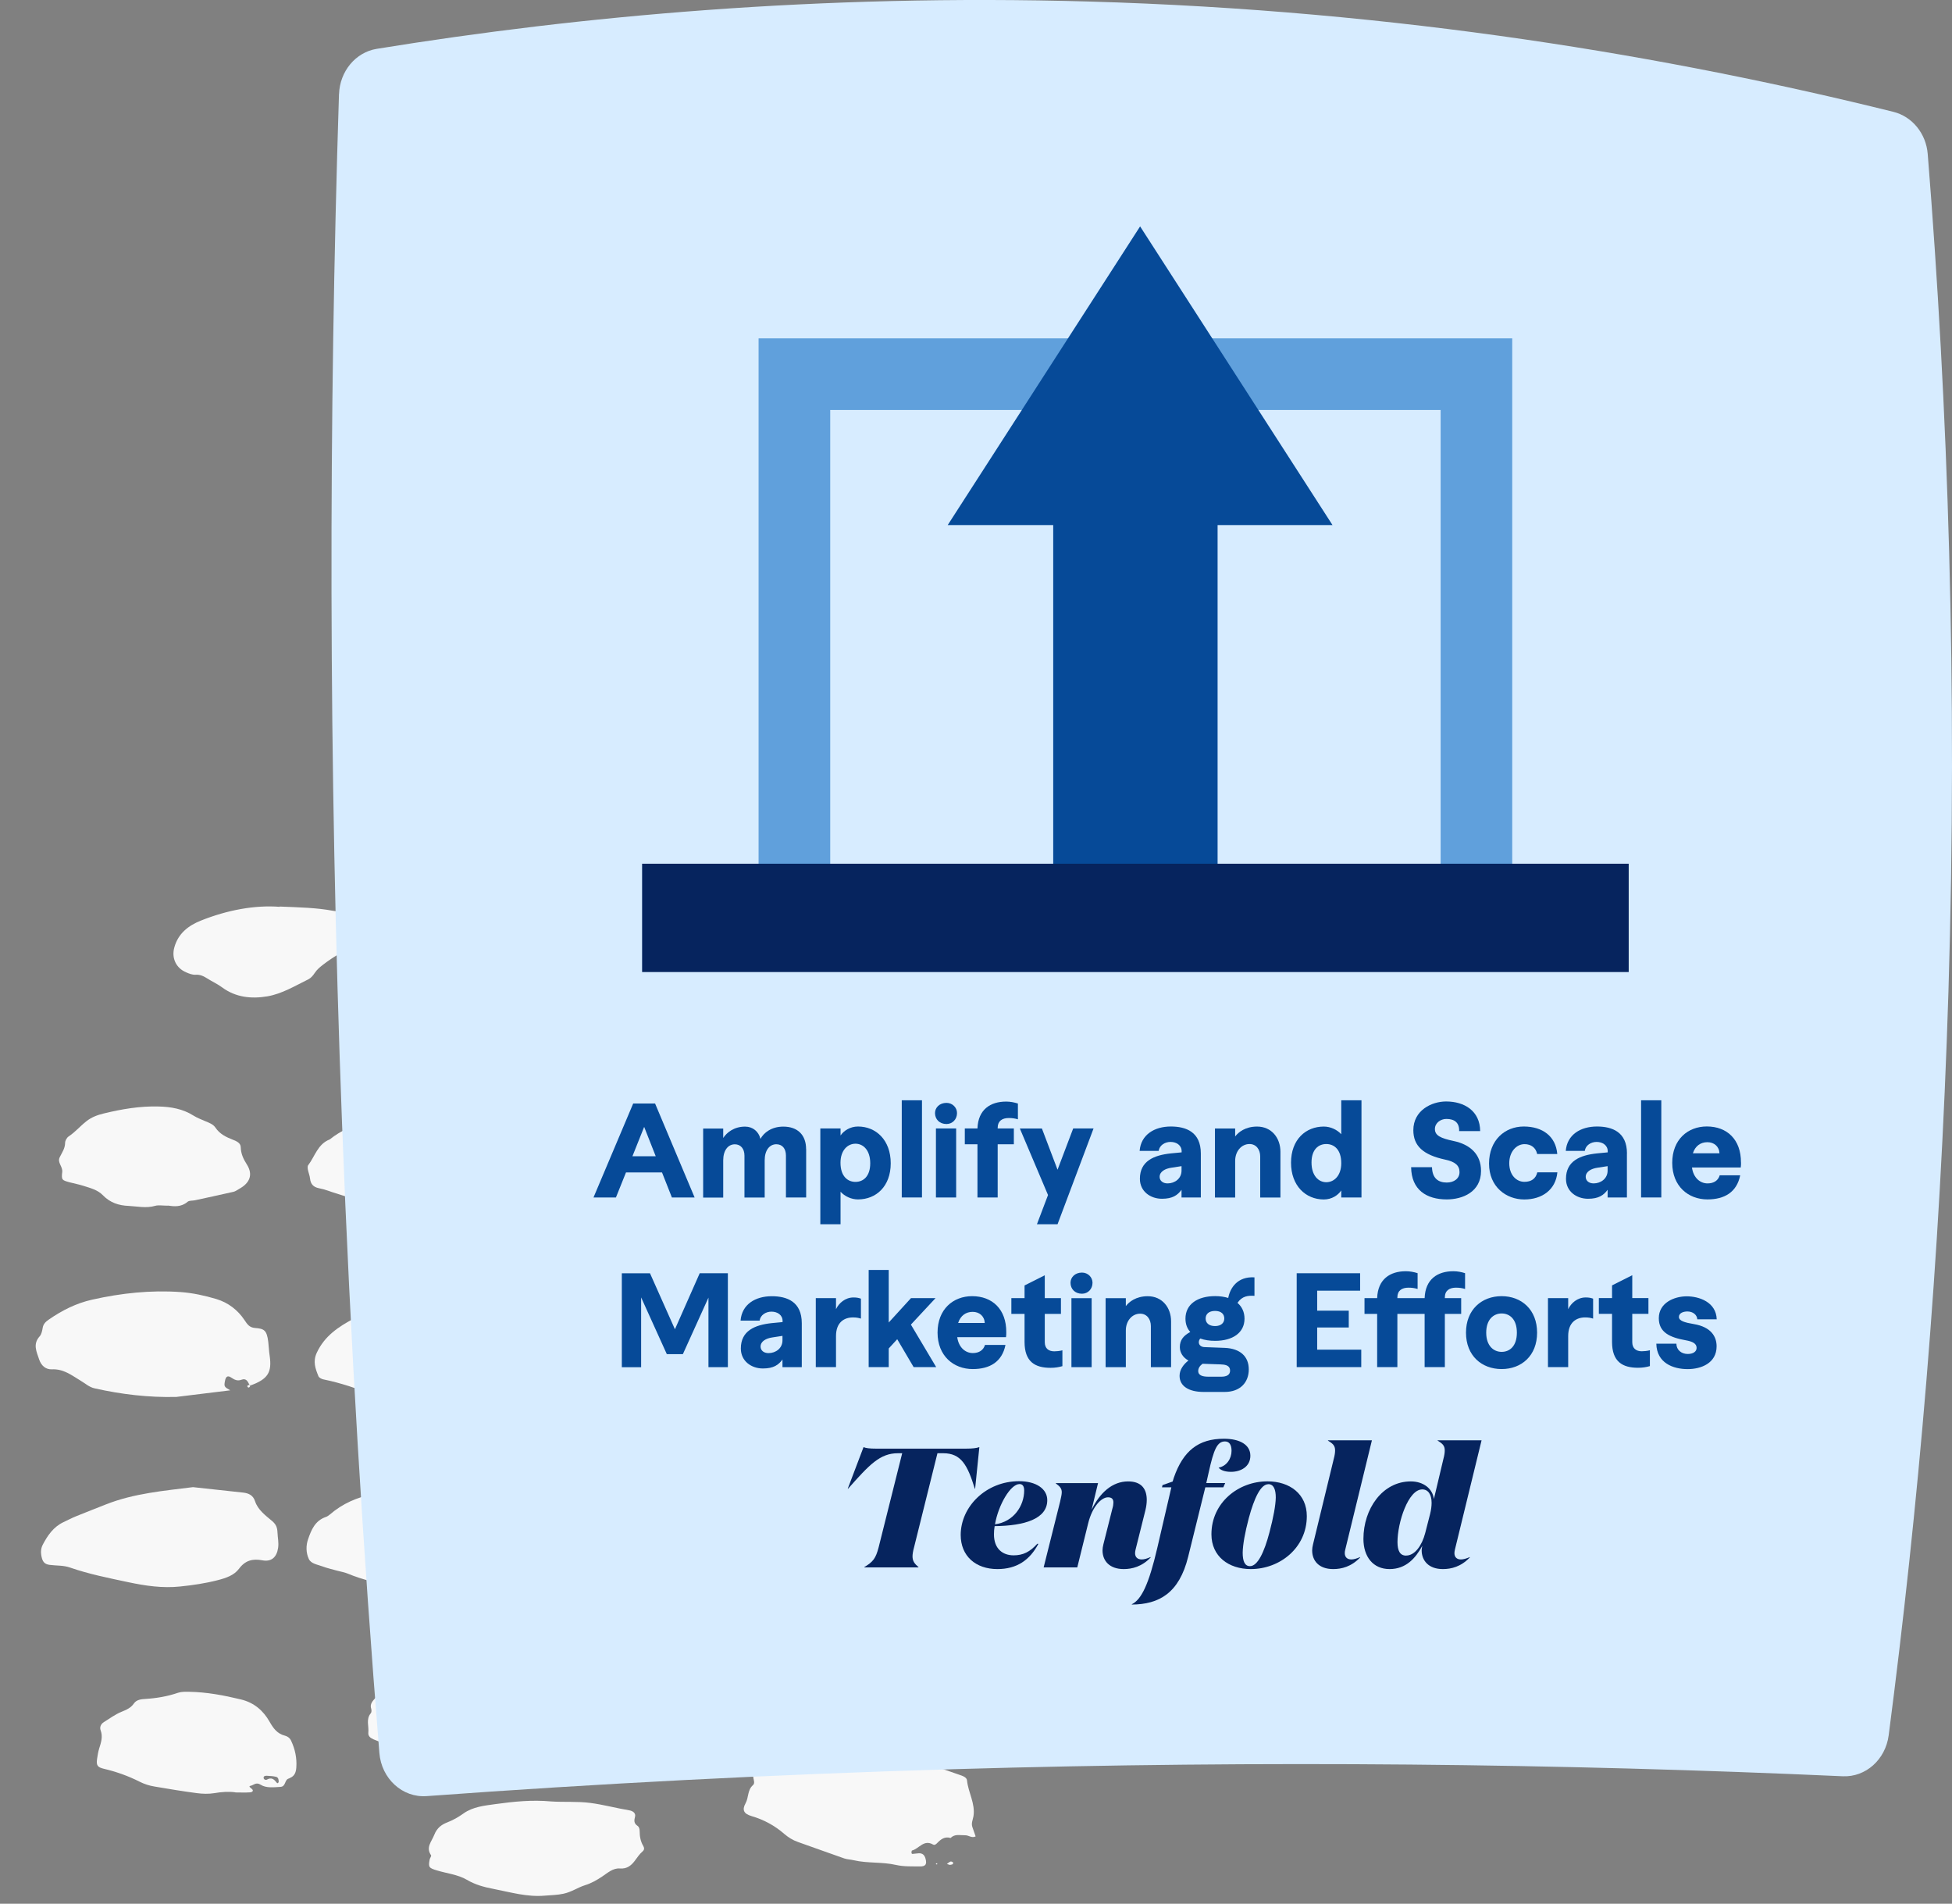 <svg xmlns="http://www.w3.org/2000/svg" id="Block_Quote" data-name="Block Quote" width="361" height="352" viewBox="0 0 361 352"><rect x="0" y="0" width="361" height="352" fill="#808080" stroke="none"/><defs><style> .cls-1 { fill: #f8f8f8; } .cls-2 { fill: #d7ecff; } .cls-3 { fill: #064a98; } .cls-4 { fill: #06245e; } .cls-5 { fill: #60a0dc; } </style></defs><g><path class="cls-1" d="m138.83,297.74c3.22-.34,6.24.5,9.26,1.33,1.6.45,3.2.91,4.8,1.36,1.17.33,1.16.32.8,1.74-.04.18-.14.36-.14.54-.02.79,1.22,1.1.86,2-.34.83.3,1.21.69,1.73,1.07,1.42.85,3.47-.53,4.6-.28.24-.7.45-1.06.43-1.23-.06-2.3.43-3.38.85-1.43.58-2.97,1.07-3.13,2.96-.02.19-.39.41-.63.52-.82.42-.86.81-.2,1.49.58.61.4,1.04-.36,1.21-.57.13-1.18.35-1.73.27-1.61-.23-3.13.04-4.67.35-2.25.46-4.49.32-6.72-.14-1.06-.21-2.11-.45-3.21-.37-2.21.14-4.29-.5-6.29-1.27-.82-.32-1.67-.54-2.51-.77-1.51-.39-3.07-.54-4.29-1.7-.45-.43-1.25-.5-1.89-.74-1.01-.36-2.01-.75-3.02-1.1-1.4-.49-2.6-1.08-1.81-2.86-1.1-1.87,1.01-2.96,1.18-4.51.02-.21.37-.44.62-.59,3.22-2.03,6.61-3.73,10.28-4.85,4.9-1.49,10-1.93,15.05-2.63.66-.1,1.36.09,2.02.13h0Zm5.74,19.85c-.06-.16-.08-.41-.19-.45-.39-.16-.69.04-.95.32-.2.21-.17.32.13.35.36.04.72.09,1.01-.22h-.01Z"></path><path class="cls-1" d="m100.65,256.23c-.46-.16-.96.26-1.41-.12-.29-.23-.63-.64-1.01-.37-.47.32-.87.77-1.2,1.23-.11.15.05.52.15.77.25.61,1.13.76,1.26,1.71-1.31-.47-2.52-.14-3.77,0-2.63.28-5.28.33-7.93.35-2.24.02-4.5-.15-6.74-.21-1.67-.04-3.32-.13-4.92-.67-.93-.32-1.89-.5-2.88-.48-1.1.02-2.15-.19-3.17-.57-3.01-1.12-6.03-2.18-9.21-2.82-.35-.07-.82-.31-.93-.6-.57-1.4-1.06-2.71-.3-4.34,1.43-3.08,4.02-4.82,6.89-6.32,1.99-1.04,4.15-1.65,6.4-2.03,1.74-.29,3.48-.58,5.21-.93,5.64-1.15,11.26-1.21,16.87.19,1.42.35,2.9.49,4.33.81.89.19,1.67.58,1.63,1.71,0,.26.13.68.31.75,1.56.55,1.68,2.23,2.73,3.16.59.52,1.45.47,2.23.61,1.68.3,2.17.99,1.66,2.6-.23.72-.18,1.25.09,1.89.31.75.34,1.43-.47,2.02-.44.32-.66.92-.99,1.39-.43.6-.99.96-1.75.7-1.01-.34-2.17.37-3.1-.44h.02-.01Z"></path><path class="cls-1" d="m82.03,273.9c5.73-.27,11.03,1.46,16.32,3.23.7.23,1.22.6,1.46,1.28.53,1.54,1.26,2.99,1.93,4.46,1.02,2.24.39,4.28-.16,6.38-.11.45-.65.52-.96.27-.66-.57-1.43-.39-2.14-.55-1.6-.35-2.01.93-2.85,1.58-.5.37.38.67.32,1.18-.1.78-.22,1.13-1.08,1.06-.67-.06-1.32.8-1.57.42-.87-1.33-1.07-.19-1.51.25-.45.45-1.06.46-1.65.45-2.95-.04-5.88-.07-8.83-.13-2.15-.03-4.31-.07-6.46-.16-.68-.02-1.37-.11-2.03-.26-2.87-.64-5.74-1.24-8.45-2.38-.63-.27-1.31-.37-1.97-.55-.93-.27-1.9-.47-2.81-.82-.89-.34-2.07-.46-2.48-1.37-.53-1.13-.54-2.49-.13-3.64.58-1.7,1.28-3.44,3.3-4.12.26-.09.52-.28.74-.46,2.33-2.02,5.06-3.18,8.1-3.81,2.2-.45,4.35-1.13,6.52-1.76,2.11-.61,4.27-.58,6.42-.56h-.02Zm11.67,18.02c.07.06.13.19.19.18.16-.02.31-.11.46-.16-.06-.06-.13-.2-.18-.19-.17.03-.32.11-.48.17h.01Z"></path><path class="cls-1" d="m157.94,252.4c.24.32.37.47.48.62.23.32.45.72-.13.84-.66.15-1.37.28-2.04.21-4.78-.44-9.62-.22-14.36-1.21-.87-.18-1.71-.36-2.56-.64-.84-.28-1.7-.57-2.57-.6-1.95-.09-3.54-.84-5.14-1.87-1.54-.98-3.26-1.68-5.1-2.15-2.34-.6-3.19-3.28-1.75-5.2.34-.46.99-.89,1.01-1.36.08-1.53,1.2-2.01,2.29-2.69,2.35-1.48,4.89-2.44,7.63-2.9,4.55-.76,9.11-1.48,13.74-1.55,3.02-.04,6.05.06,9,.83,1.33.34,2.68.58,4.01.9.95.23,1.91.42,2.77.93.77.46.97.76.46,1.58-.41.66-.54,1.24-.13,1.86.45.69.62,1.64,1.69,1.84.97.17,1.91.42,2.87.62.68.14.97.57.99,1.22.08,2.56-.64,4.19-2.34,6.08-.65.73-1.41,1.15-2.26,1.09-1.23-.09-2.5.12-3.68-.59-1.09-.65-2.1-.54-2.92.67-.4.59-1.23.91-1.96,1.41v.04Z"></path><path class="cls-1" d="m46.13,256.05c-.31-.6-.56-1.28-1.5-.93-.73.27-1.26,0-1.87-.41-.66-.44-1-.2-1.15.61-.2,1.04-.16,1.11.97,1.75-3.28.41-6.45.79-9.64,1.18-.1.01-.2.04-.3.04-5.12.13-10.18-.47-15.16-1.59-.98-.22-1.71-.9-2.55-1.4-1.65-.99-3.17-2.22-5.34-2.11-1.12.05-1.98-.69-2.35-1.83-.48-1.44-1.21-2.84.1-4.28.35-.39.46-1.04.56-1.59.13-.73.58-1.13,1.18-1.54,2.43-1.68,5.02-2.98,7.94-3.64,5.39-1.21,10.83-1.8,16.36-1.41,2.26.16,4.47.65,6.63,1.29,2.19.66,3.97,2.03,5.21,3.9.51.77.91,1.37,1.93,1.45,1.64.13,2.2.35,2.46,2.57.1.85.13,1.72.26,2.56.45,3.1-.33,4.33-3.55,5.5l-.15-.16-.03.02Z"></path><path class="cls-1" d="m180.43,339.55c-.74.37-1.26-.23-1.95-.21-.97.02-1.89-.29-2.68.5-1.08-.32-1.8.23-2.48.94-.19.19-.45.45-.77.27-1.71-.99-2.58.78-3.89,1.11-.08.02-.09.32-.09.49,0,.04.13.15.19.14.38-.03.77-.1,1.17-.12.69-.03,1.05.34,1.23.97.29,1.05.04,1.48-1.04,1.46-1.46-.02-2.98.05-4.39-.27-2.61-.6-5.29-.27-7.87-.88-.57-.14-1.18-.14-1.73-.33-2.86-.99-5.71-2.04-8.56-3.04-.95-.33-1.76-.84-2.5-1.47-1.78-1.55-3.79-2.65-6.09-3.32-1.43-.42-1.78-1.13-1.1-2.36.6-1.08.33-2.46,1.37-3.36.4-.34.14-.92.07-1.38-.1-.59.25-.81.69-1.1,2.41-1.61,5.25-2.02,7.98-2.64,1.76-.41,3.71-.08,5.56-.05,2.25.03,4.51.18,6.76.1,3.86-.15,7.65.29,11.35,1.28,2.08.55,4.09,1.3,6.12,2,.46.16,1,.42,1.06.92.22,2.24,1.57,4.28,1.19,6.63-.11.64-.44,1.28-.21,1.96.21.6.41,1.2.62,1.79v-.03Z"></path><path class="cls-1" d="m214.29,301.89c-.35.99-1.2,1.61-1.84,1.85-1.07.38-1.55.93-1.74,1.91-.05.32-.34.59-.57.43-1.21-.82-1.47,1.16-2.53.77-.02,0-.25.3-.22.43.11.46.28.89-.25,1.23-.52.33-.92-.16-1.4-.13-.38.03-.78-.04-1.15,0-.45.06-.67.41-.55.82.1.34.25.75.78.48.16-.09.31-.28.47-.31.77-.14,1.5.11,1.63.84.15.89.61.73,1.22.68.46-.02.59.43.56.82-.03.29-.25.52-.57.54-.88.04-1.77.15-2.64.05-1.77-.2-3.53-.13-5.28.15-.98.16-1.93.17-2.91.1-3.52-.25-7.03-.45-10.45-1.38-2.73-.75-5.43-1.52-7.99-2.73-1.84-.88-3.81-1.47-5.74-2.2-1.23-.47-1.43-.77-1.15-1.9.39-1.66.8-3.3,1.24-4.94.21-.78.72-1.27,1.53-1.6,4.21-1.75,8.34-3.79,12.98-4.17,5.05-.42,10.06-1.54,15.18-.91,1.18.15,2.3.34,3.41.8,1.15.48,2.42.71,3.63,1.07.13.66-.48.71-.82.97-.44.33-.71.71-.27,1.16.67.69,1.45,1.31,1.01,2.43-.2.52.25.67.57.83,1.28.65,2.56,1.26,3.86,1.9h.01Z"></path><path class="cls-1" d="m165.98,287.62c.35.3.69.6,1.08.93-.85.78-1.93,1.03-2.93.92-3.31-.38-6.62-.05-9.92-.05-4.06,0-7.91-.75-11.81-1.9-2.5-.74-4.7-1.68-6.75-3.2-1.25-.93-2.87-1.2-4.34-1.71-1.06-.37-1.62-.94-1.54-2.1.09-1.4-.29-2.87,1.01-3.99.19-.17.3-.52.3-.79,0-.93.61-1.38,1.34-1.7,3.22-1.38,6.36-2.97,9.96-3.32,4.78-.47,9.54-1.09,14.37-.66,1.86.16,3.69.33,5.39,1.2.79.41,1.68.47,2.56.55.5.04,1.01.15,1.12.7.09.44-.27.65-.63.84-.25.14-.51.3-.7.5-.12.12-.24.38-.18.5.49,1.09.75,2.36,2.02,2.95,1.06.48,2.08.97,3.3,1.11,1.84.21,2.32,1.64,1.1,3.04-.3.35-.77.56-1.17.82-.33.21-.7.43-.73.84-.06,1.15-.43,1.84-1.81,1.45-.15-.04-.45.3-.65.49-.42.41-.25.8.38.96.09.02.2-.02.3,0,.19.03.36.07.57.13-.18.93-.76,1.42-1.71,1.54.14-.52.04-1.11-.59-.89-.99.35-1.88.34-2.8-.07-.34-.16-.55.12-.63.37-.11.38-.02.79.43.91.75.19,1.51.34,2.29,0,.43-.19.91-.26,1.37-.38h0Z"></path><path class="cls-1" d="m148.51,215.11c0,.65-.85,1.26.1,2,.52.39.12,1.07-.65,1.12-1.66.11-3.32.19-4.99.2-2.15.02-4.31.14-6.46.23-2.43.11-4.88-.29-7.31-.51-.97-.09-1.92-.34-2.89-.48-1.08-.16-2.15-.41-3.05-1.01-1.96-1.33-4.11-2.2-6.42-2.74-.77-.18-1.15-.63-1.15-1.42,0-.47.09-1.02-.11-1.41-.74-1.39-.04-2.61.36-3.84.37-1.13,1.28-1.88,2.36-2.44.68-.35,1.28-.89,1.93-1.3,1.32-.84,2.7-1.54,4.29-1.8,2.99-.51,5.97-1.07,8.96-1.6.19-.03.4-.03.58-.04,4.35-.1,8.61.52,12.72,1.89,1.26.42,2.42,1.26,3.47,2.08,1.22.95,2.4,1.95,3.77,2.69.86.46,1.27,1.13,1.24,2.09-.08,1.89.35,3.78-.39,5.66-.77,1.97-2.24,2.79-4.28,2.08-.84-.29-1.55-.76-2.13-1.4l.19.05-.15-.1h0Z"></path><path class="cls-1" d="m35.68,274.97c3.26.35,6.29.67,9.3,1.01,1.04.12,1.84.51,2.19,1.6.53,1.61,1.92,2.61,3.15,3.65.77.65.96,1.24,1,2.16.04.94.26,1.86.11,2.83-.25,1.7-1.23,2.6-2.91,2.28-1.82-.34-3.17.02-4.32,1.56-.92,1.22-2.37,1.71-3.97,2.12-2.3.59-4.57.92-6.91,1.16-3.28.35-6.46-.13-9.62-.8-3.62-.77-7.27-1.49-10.77-2.71-1.23-.43-2.52-.32-3.77-.49-.81-.11-1.19-.47-1.4-1.21-.24-.86-.27-1.7.14-2.5.9-1.72,1.97-3.3,3.84-4.19.79-.37,1.57-.78,2.39-1.11,1.8-.74,3.63-1.43,5.44-2.16,5.24-2.07,10.82-2.53,16.12-3.2h0Z"></path><path class="cls-1" d="m101.86,333.08c2.43.17,4.87-.04,7.32.28,2.44.32,4.79.97,7.21,1.37.62.1,1.21.51,1.06,1.14-.18.71-.26,1.24.44,1.72.31.2.41.59.41,1.01,0,.94.16,1.88.66,2.71.23.39.21.73-.12,1.01-.59.5-.99,1.15-1.46,1.76-.63.82-1.4,1.5-2.7,1.4-1.34-.12-2.35.86-3.39,1.54-.98.64-1.95,1.2-3.09,1.55-1.36.43-2.52,1.27-4,1.58-1.15.25-2.25.25-3.39.35-3.31.3-6.39-.63-9.53-1.24-1.73-.33-3.39-.77-4.94-1.69-1.68-.98-3.7-1.17-5.57-1.74-1.45-.44-1.58-.6-1.31-2,.05-.28.36-.65.26-.79-1.01-1.49.1-2.51.6-3.8.5-1.26,1.34-1.87,2.37-2.27,1.11-.43,2.09-.99,3.05-1.68,1.73-1.22,3.84-1.43,5.86-1.71,3.39-.47,6.8-.82,10.26-.5h0Z"></path><path class="cls-1" d="m179.85,196.61c4.56-.15,8.95.92,13.36,1.78,1.68.33,3.25.89,3.52,2.9.02.17.13.44.28.48,1.75.64,1.33,2.01,1.24,3.31-.04.57.12,1.14.13,1.71.04,2.32-1.03,4.02-3.11,5.07-.62.31-1.18.66-1.76,1-.68.38-1.37.75-2.18.81-1.85.17-3.71.51-5.55.43-1.67-.09-3.31-.09-4.97.13-1.07.14-2.14-.07-3.21-.29-2.3-.45-4.62-.85-6.93-1.25-.68-.12-1.35-.22-1.88-.71-1.9-1.77-4.31-2.58-6.74-3.3-.89-.26-1.33-.73-1.52-1.53-.73-3.1.99-6.24,3.73-7.16,2.02-.68,3.92-1.76,5.98-2.31,2.64-.7,5.36-1.14,8.13-1.08.5.01.98,0,1.47,0Zm14.14,14.68l.11-.16-.18-.02.07.18Z"></path><path class="cls-1" d="m43.54,331.4c-1.19-.17-2.53-.09-3.9.15-1.04.17-2.17.14-3.22,0-2.62-.34-5.22-.78-7.83-1.22-.97-.16-1.89-.45-2.78-.9-2.09-1.06-4.29-1.84-6.58-2.38-1.22-.29-1.44-.63-1.28-1.82.1-.66.2-1.32.4-1.96.35-1.1.7-2.16.26-3.34-.21-.55.03-1.16.58-1.5,1.07-.67,2.1-1.43,3.25-1.91.93-.38,1.75-.71,2.34-1.57.47-.68,1.34-.78,2.12-.82,2.07-.13,4.08-.47,6.03-1.14.63-.21,1.36-.19,2.04-.18,3.25.05,6.42.65,9.57,1.41,2.47.59,4.15,2.08,5.31,4.11.7,1.24,1.42,2.24,2.87,2.6.49.13.89.44,1.1.89.75,1.58,1.11,3.26.98,5-.05.75-.26,1.53-1.11,1.89-.09.04-.17.11-.26.13-.84.21-.53,1.48-1.54,1.55-1.26.07-2.64.27-3.71-.41-.85-.53-1.28.12-1.87.22-.38.07-.02.34.19.5.55.42.11.68-.23.7-.86.07-1.74.02-2.78.02h.03Zm8-1.97c0-.38-.07-.79-.48-.9-.54-.13-1.11-.16-1.67-.19-.26-.01-.65,0-.64.37.01.31.39.47.61.34.89-.51,1.36-.02,1.85.6.11.14.29.02.34-.22Z"></path><path class="cls-1" d="m75.44,224.18c-2.18.06-4.29-.51-6.43-.69-.7-.06-1.36-.27-1.91-.68-1.9-1.46-4.28-1.86-6.46-2.66-.55-.2-1.12-.34-1.7-.46-1-.21-1.5-.78-1.6-1.77-.06-.55-.29-1.1-.4-1.65-.04-.27-.09-.64.06-.83,1.25-1.64,1.75-3.9,3.98-4.76,4.28-3.43,9.42-3.93,14.66-4.14,2.96-.12,5.87.12,8.75.72,2.2.46,4.41.9,6.56,1.48.81.22,1.64.72,2.25,1.28.51.47.98.88,1.62,1.16.48.22.64.66.46,1.2-.29.83-.32,1.53.25,2.39.67,1-.32,3.42-1.52,3.88-.92.36-1.57,1-2.35,1.47-.79.48-1.85.53-2.8.74-.4.09-.82.17-.99.53-.54,1.25-1.68,1.45-2.86,1.65-3.18.58-6.35,1.17-9.61,1.12l.04.02Z"></path><path class="cls-1" d="m31.02,222.93c-.97,0-1.69-.15-2.33.03-1.66.48-3.29.09-4.92.01-1.84-.07-3.44-.62-4.73-1.96-.98-1.02-2.34-1.34-3.64-1.76-.84-.27-1.7-.42-2.55-.65-1.37-.38-1.52-.42-1.34-1.9.12-1.01-.95-1.73-.47-2.72.41-.85.99-1.62,1-2.65,0-.42.31-.98.66-1.21,1.23-.81,2.15-1.93,3.3-2.82.92-.73,2.02-1.14,3.18-1.42,3.34-.81,6.7-1.39,10.16-1.29,2.29.05,4.47.44,6.44,1.68.65.41,1.39.69,2.1,1,.72.31,1.52.56,1.96,1.22.8,1.2,2,1.77,3.29,2.27.66.26,1.36.59,1.39,1.32.03,1.23.47,2.19,1.14,3.24,1.18,1.87.54,3.43-1.44,4.51-.34.19-.67.45-1.03.53-2.36.54-4.74,1.05-7.1,1.56-.47.11-1.09.02-1.4.29-1.19,1.02-2.53.86-3.62.7h-.03Z"></path><path class="cls-1" d="m121.33,186.22c-1.4-.02-2.75-.15-4.05-.66-.64-.26-1.23-.51-1.7-1.06-1.64-1.88-3.71-3.05-6.22-3.48-.57-.1-1.13-.31-1.66-.55-.23-.11-.5-.42-.5-.64,0-1.94-.55-3.91.52-5.8.5-.89,1.02-1.63,1.99-1.99,1.11-.41,2.11-.96,3.11-1.58,1.25-.76,2.69-1.01,4.19-1.16,5.69-.59,11.33-.3,16.93.92.96.21,1.95.43,2.73,1.01,1.68,1.26,3.53,2,5.67,2.02.34,0,.53.22.52.52,0,.16-.19.32-.3.48-.06.07-.13.17-.21.19-2.24.54-2.36,2.32-2.12,3.97.19,1.28-.19,2.08-1.19,2.64-5.49,3.04-11.34,4.91-17.7,5.17h-.01Z"></path><path class="cls-1" d="m51.72,167.62c3.75.15,6.79.22,9.79.77.95.17,1.92.18,2.64,1.05.33.39,1.02.5,1.55.74.56.25,1.02.57,1.02,1.25,0,.41.18.72.51.97.36.28,1.02.38.98.94-.07.82-.86.95-1.48,1.17-2.59.93-4.95,2.28-7.1,3.95-.53.41-1.06.88-1.41,1.42-.33.5-.7.95-1.22,1.21-2.45,1.2-4.83,2.66-7.54,3.13-2.96.5-5.86.21-8.39-1.66-.86-.64-1.86-1.08-2.75-1.65-.67-.43-1.32-.74-2.18-.68-.55.03-1.15-.2-1.68-.43-1.91-.79-2.78-2.67-2.21-4.66.71-2.52,2.55-3.99,4.92-4.93,4.89-1.95,9.96-2.89,14.55-2.54v-.02Z"></path><path class="cls-1" d="m195.04,246.4c-3.75-.04-7.38-.49-10.73-2.41-1.75-1-3.78-1.55-5.71-2.23-1.04-.37-1.4-.92-1.53-2.07-.3-2.52.94-4.15,2.77-5.55.67-.52,1.51-.9,2.32-1.2,3.03-1.1,6.17-1.86,9.38-2.32,1.97-.28,3.94.03,5.85.28,2.21.28,4.36,1.02,6.55,1.52,1.11.26,1.35,1.21,1.3,1.93-.08.97.28,1.12,1.08,1.15.68.03.88.3.23.76.15,1.26-.8,2.44-.14,3.78.62,1.25-.21,2.37-.68,3.48-.41.95-1.45,1.01-2.25,1.12-.91.12-1.68.28-2.22,1.05-1.48-.35-2.68.89-4.14.73-.68-.07-1.37-.01-2.06-.01h-.01Z"></path><path class="cls-1" d="m196.7,261.68c1.45.18,2.91.34,4.35.54,1.35.19,2.67.54,4.07.48,1.21-.06,2.26.46,3.21,1.18.49.37.88.82.91,1.4.05.88.24,1.64.9,2.31.22.22.26.74.19,1.07-.09.37-.26.74-.09,1.09.34.68.97,1.53.41,2.1-.77.79-1.55,1.74-2.74,2.04-1.03.26-2.09.63-3.12.61-1.3-.02-2.25.47-3.04,1.32-.55.6-1.32.8-1.93,1.27-.34.26-.41.49-.29.94.3,1.11-.21,1.7-1.21,1.44-1.59-.41-3.17-.92-4.75-1.39-1.21-.36-2.42-.75-3.64-1.11-.37-.12-.84-.11-1.11-.33-2.01-1.64-4.53-2.12-6.9-2.9-.4-.13-.64-.47-.53-.9.22-.83.42-1.65.03-2.5-.18-.37.03-.75.25-1.07.51-.73.84-1.48.85-2.38,0-.74.47-1.25,1.11-1.58,2.07-1.06,4.02-2.28,6.42-2.69,2.21-.37,4.38-1,6.67-.95h-.02Z"></path><path class="cls-1" d="m96.13,316.26c-1.22,1.42-1.48,2.58-1.5,3.85-.01,1.45-.55,2.09-1.89,2.45-.54.14-1.13.16-1.7.15-1.39,0-1.51.07-1.52,1.29,0,.48.17.7.68.6.41-.09.85-.07.98.35.19.57-.02,1.12-.32,1.62-.07.11-.4.18-.53.13-1.57-.73-3.13-.9-4.8-.22-.39.15-.95-.12-1.43-.21-2.01-.41-4.02-.81-6.03-1.22-.39-.07-.82-.09-1.13-.29-2.4-1.57-5.25-2.04-7.85-3.15-.61-.26-1.04-.62-.97-1.26.13-1.18-.48-2.47.46-3.58.15-.17.15-.58.07-.82-.3-.9.3-1.46.79-2.02.85-.95,1.97-1.56,3.08-2.16.34-.18.73-.32,1.1-.39,1.19-.22,1.88-1.41,3.12-1.48,3.31-.2,6.61-.82,9.94-.06,1.61.36,3.27.6,4.95.61,1.1,0,1.25.28.77,1.32-.23.51-.24.91.04,1.31.86,1.25,1.48,2.72,3.69,3.17Z"></path><path class="cls-1" d="m100.62,256.21c.3.7.64,1.39.89,2.11.09.26-.07.57-.42.62-.39.05-.9.07-.84-.44.06-.45-.51-.88-.02-1.3.28-.26.6-.49.43-.95-.01-.01-.03-.03-.03-.03h-.01Z"></path><path class="cls-1" d="m203.34,278.42c-.34.16-.66.33-.99.47-.05.02-.16-.04-.23-.1-.02-.01.01-.15.05-.18.32-.17.64-.33.96-.47.01,0,.1.13.21.28Z"></path><path class="cls-1" d="m205.65,275.63c-.13.28-.36.45-.67.34-.31-.11-.35-.39-.19-.65.17-.25.43-.33.73-.17.21.12.26.28.13.47h0Z"></path><path class="cls-1" d="m175.67,344.82c-.19-.05-.36-.11-.55-.17.22-.16.43-.37.68-.46.12-.04.46.12.47.2.04.42-.34.36-.61.43Z"></path><path class="cls-1" d="m163.56,253.47c-.04.05-.07.14-.12.16-.09.03-.21.04-.27,0-.21-.12-.15-.22.14-.25.09,0,.18.05.26.09h-.01Z"></path><path class="cls-1" d="m211.42,311.41c-.07.05-.13.15-.21.15-.24,0-.31-.12-.18-.3.03-.04.18-.05.24-.03.07.02.1.12.14.18Z"></path><path class="cls-1" d="m173.36,344.69c-.08.01-.14.04-.22.03-.02,0-.03-.11-.06-.16l.22-.05.04.18h.01Z"></path><path class="cls-1" d="m166.96,252.99c-.15.04-.3.11-.46.13-.04,0-.11-.12-.16-.18.15-.05.31-.11.47-.14.04,0,.1.13.15.19Z"></path><path class="cls-1" d="m212.86,310.51l-.09-.24c.08-.02.18-.09.22-.06.06.03.09.15.08.21,0,.04-.13.05-.2.07h-.01Z"></path><path class="cls-1" d="m46.29,256.21c-.08.25-.28.48-.48.25-.22-.26.1-.35.32-.41l.15.16h.01Z"></path><path class="cls-1" d="m41.76,181.07l-.15-.04c.08.15.1.13.08-.06l.07.11h.01Z"></path></g><g><path class="cls-2" d="m62.7,17.41c.14-4.23,3.07-7.75,6.98-8.38C107.08,2.96,151.46-1.14,201.29.28c57.59,1.64,107.87,10.23,148.87,20.4,3.47.86,6.05,4,6.35,7.8,3.72,46.31,5.57,98.27,3.83,154.91-1.54,49.93-5.64,95.96-11.05,137.46-.59,4.5-4.25,7.77-8.49,7.58-51.93-2.34-106.84-2.99-164.44-1.31-33.5.98-66,2.68-97.45,4.98-4.47.33-8.37-3.21-8.75-7.99-3.02-37.35-5.38-76.21-6.91-116.5-2.53-67.05-2.46-130.61-.56-190.2"></path><g><path class="cls-3" d="m124.26,221.41l-1.83-4.63h-6.66l-1.86,4.63h-4.15l7.34-17.37h4.05l7.31,17.37h-4.2Zm-7.31-7.62h4.32l-2.14-5.43-2.17,5.43Z"></path><path class="cls-3" d="m149.09,212.46v8.95h-3.74v-7.74c0-1.33-.7-2.1-1.78-2.1-1.25,0-2.15,1.11-2.15,2.97v6.88h-3.74v-7.74c0-1.3-.72-2.1-1.78-2.1-1.25,0-2.15,1.11-2.15,2.97v6.88h-3.71v-12.76h3.71v1.74c.65-.99,1.98-2.1,4.05-2.1,1.42,0,2.51.91,2.84,2.27.6-1.13,2.03-2.27,4.22-2.27,2.65,0,4.22,1.54,4.22,4.17Z"></path><path class="cls-3" d="m164.73,215.09c0,4.29-2.72,6.68-6.05,6.68-1.26,0-2.46-.58-3.23-1.42v6.01h-3.74v-17.71h3.74v1.3c.58-.87,1.76-1.66,3.23-1.66,3.33,0,6.05,2.51,6.05,6.8Zm-3.79,0c0-2.41-1.28-3.62-2.73-3.62s-2.77,1.21-2.77,3.52c0,2.51,1.33,3.54,2.77,3.54s2.73-1.01,2.73-3.45Z"></path><path class="cls-3" d="m166.77,203.44h3.74v17.97h-3.74v-17.97Z"></path><path class="cls-3" d="m172.92,205.8c0-1.01.84-1.88,2.12-1.88,1.11,0,1.95.87,1.95,1.88,0,1.16-.84,2.03-1.95,2.03-1.28,0-2.12-.87-2.12-2.03Zm.17,15.61v-12.76h3.74v12.76h-3.74Z"></path><path class="cls-3" d="m184.51,208.51v.14h2.99v2.92h-2.99v9.84h-3.74v-9.84h-2.34v-2.92h2.34c.12-3.5,2.39-4.97,5.31-4.97.75,0,1.47.14,2.17.36v2.92c-.55-.17-1.08-.24-1.69-.24-1.23,0-2.05.56-2.05,1.79Z"></path><path class="cls-3" d="m198.48,208.65h3.76l-6.66,17.71h-3.81l2.05-5.4-5.21-12.3h4.08l2.89,7.62,2.89-7.62Z"></path><path class="cls-3" d="m222.08,213.28v8.13h-3.57v-1.42c-.73.99-1.64,1.66-3.62,1.66-2.12,0-4.08-1.35-4.08-3.69,0-3.28,2.58-4.37,5.74-4.7l1.98-.19v-.22c0-1.06-.92-1.71-2.05-1.71-1.06,0-2.05.63-2.2,1.66h-3.52c.24-3.01,2.75-4.51,5.77-4.51,2.82,0,5.55,1.01,5.55,4.99Zm-3.57,3.16v-.82l-1.88.29c-1.16.17-2.17.72-2.17,1.69,0,.68.56,1.21,1.47,1.21,1.33,0,2.58-.89,2.58-2.36Z"></path><path class="cls-3" d="m236.8,212.95v8.47h-3.74v-7.6c0-1.25-.72-2.29-1.98-2.29-1.49,0-2.65,1.33-2.65,3.11v6.78h-3.74v-12.76h3.74v1.47c.58-.77,1.86-1.83,4.05-1.83,2.68,0,4.32,2.1,4.32,4.66Z"></path><path class="cls-3" d="m248.05,203.44h3.74v17.97h-3.74v-1.3c-.58.87-1.73,1.67-3.23,1.67-3.33,0-6.06-2.51-6.06-6.8s2.73-6.68,6.06-6.68c1.25,0,2.46.58,3.23,1.42v-6.27Zm0,11.63c0-2.53-1.32-3.54-2.77-3.54s-2.73,1.01-2.73,3.42,1.28,3.64,2.73,3.64,2.77-1.21,2.77-3.52Z"></path><path class="cls-3" d="m269.85,209.16c.07-1.59-.87-2.27-2.36-2.27-1.08,0-2.12.75-2.12,1.86,0,1.21,1.06,1.71,3.47,2.22,2.99.63,5.06,2.41,5.06,5.52,0,3.91-3.42,5.28-6.34,5.28-3.71,0-6.54-1.74-6.59-5.96h3.86c.05,2.07,1.18,2.84,2.73,2.84,1.3,0,2.36-.7,2.36-1.93s-.82-1.93-2.7-2.32c-4.03-.87-5.84-2.53-5.84-5.43,0-3.67,3.38-5.31,6.06-5.31,3.4,0,6.27,1.76,6.3,5.48h-3.88Z"></path><path class="cls-3" d="m284.28,213.38c-.24-1.16-1.11-1.83-2.34-1.83-1.45,0-2.82,1.35-2.82,3.52,0,2.29,1.4,3.45,2.8,3.45,1.28,0,2.1-.58,2.39-1.76h3.71c-.31,3.21-2.8,5.02-6.13,5.02s-6.51-2.32-6.51-6.64,2.92-6.85,6.42-6.85,5.93,1.83,6.2,5.09h-3.71Z"></path><path class="cls-3" d="m300.88,213.28v8.13h-3.57v-1.42c-.72.99-1.64,1.66-3.62,1.66-2.12,0-4.08-1.35-4.08-3.69,0-3.28,2.58-4.37,5.74-4.7l1.98-.19v-.22c0-1.06-.92-1.71-2.05-1.71-1.06,0-2.05.63-2.19,1.66h-3.52c.24-3.01,2.75-4.51,5.77-4.51,2.82,0,5.55,1.01,5.55,4.99Zm-3.57,3.16v-.82l-1.88.29c-1.16.17-2.17.72-2.17,1.69,0,.68.55,1.21,1.47,1.21,1.32,0,2.58-.89,2.58-2.36Z"></path><path class="cls-3" d="m303.5,203.44h3.74v17.97h-3.74v-17.97Z"></path><path class="cls-3" d="m321.98,214.95c0,.31,0,.58-.05.92h-9.02c.27,1.93,1.52,2.94,2.89,2.94,1.14,0,1.96-.53,2.24-1.5h3.79c-.63,3.14-2.92,4.46-6.06,4.46-3.54,0-6.51-2.44-6.51-6.76s2.89-6.73,6.39-6.73c3.76,0,6.34,2.43,6.32,6.66Zm-3.98-1.71c-.07-1.28-1.01-2.05-2.24-2.05s-2.24.67-2.68,2.05h4.92Z"></path></g><path class="cls-3" d="m129.4,235.42h5.21v17.37h-3.59v-12.86l-4.73,10.45h-2.97l-4.75-10.49v12.91h-3.57v-17.37h5.21l4.61,10.35,4.58-10.35Zm18.88,9.24v8.13h-3.57v-1.42c-.72.99-1.64,1.66-3.62,1.66-2.12,0-4.08-1.35-4.08-3.69,0-3.28,2.58-4.37,5.74-4.7l1.98-.19v-.22c0-1.06-.92-1.71-2.05-1.71-1.06,0-2.05.63-2.2,1.66h-3.52c.24-3.02,2.75-4.51,5.77-4.51,2.82,0,5.55,1.01,5.55,4.99Zm-3.57,3.16v-.82l-1.88.29c-1.16.17-2.17.72-2.17,1.69,0,.68.55,1.21,1.47,1.21,1.33,0,2.58-.89,2.58-2.36Zm14.51-7.7v3.69c-.46-.14-.84-.22-1.47-.22-1.64,0-3.14.92-3.14,3.45v5.74h-3.74v-12.76h3.74v2.05c.53-1.13,1.71-2.17,3.23-2.17.6,0,.94.07,1.37.22Zm9.75,12.66l-3.04-5.16-1.57,1.71v3.45h-3.71v-17.97h3.71v9.72l4.12-4.51h4.54l-4.56,4.9,4.68,7.86h-4.17Zm17.13-6.46c0,.31,0,.58-.05.92h-9.02c.27,1.93,1.52,2.94,2.89,2.94,1.13,0,1.95-.53,2.24-1.5h3.79c-.63,3.14-2.92,4.46-6.05,4.46-3.55,0-6.51-2.44-6.51-6.75s2.89-6.73,6.39-6.73c3.76,0,6.34,2.44,6.32,6.66Zm-3.98-1.71c-.07-1.28-1.01-2.05-2.24-2.05s-2.24.68-2.68,2.05h4.92Zm14.36,5.07v2.92c-.65.19-1.33.31-2.2.31-2.87,0-4.8-1.13-4.8-4.78v-5.19h-2.44v-2.92h2.44v-2.34l3.74-1.88v4.22h2.99v2.92h-2.99v5.23c0,1.16.72,1.69,1.76,1.69.34,0,1.01-.05,1.5-.19Zm1.5-12.5c0-1.01.84-1.88,2.12-1.88,1.11,0,1.95.87,1.95,1.88,0,1.16-.84,2.03-1.95,2.03-1.28,0-2.12-.87-2.12-2.03Zm.17,15.61v-12.76h3.74v12.76h-3.74Zm18.43-8.47v8.47h-3.74v-7.6c0-1.25-.72-2.29-1.98-2.29-1.5,0-2.65,1.33-2.65,3.11v6.78h-3.74v-12.76h3.74v1.47c.58-.77,1.86-1.83,4.05-1.83,2.68,0,4.32,2.1,4.32,4.66Zm15.42-8.15v3.43c-1.18-.07-2.27.02-3.14,1.3.82.7,1.3,1.69,1.3,2.92,0,2.63-2.22,4.1-5.43,4.1-1.04,0-1.95-.14-2.75-.43-.17.19-.27.41-.27.7,0,.51.43.87,1.06.89l3.74.14c2.85.12,4.44,1.59,4.44,3.98s-1.57,4.17-4.46,4.17h-3.88c-2.73,0-4.46-1.06-4.46-2.99,0-1.16.77-2.15,1.64-2.82-1.01-.55-1.59-1.47-1.59-2.48,0-1.3.65-2.1,1.93-2.8-.58-.63-.89-1.47-.89-2.46,0-2.68,2.24-4.17,5.5-4.17.87,0,1.69.12,2.41.34.34-1.83,1.69-4,4.85-3.81Zm-6.13,16.11l-3.47-.12c-.53.39-.8.84-.8,1.33,0,.89.92,1.06,1.91,1.06h2.36c.92,0,1.62-.29,1.62-1.13s-.7-1.11-1.62-1.13Zm.55-8.49c0-.8-.55-1.4-1.71-1.4s-1.74.6-1.74,1.4.58,1.4,1.74,1.4,1.71-.63,1.71-1.4Zm13.4-8.37h11.72v3.23h-7.94v3.69h5.84v3.11h-5.84v4.1h8.15v3.23h-11.94v-17.37Zm27.39,4.46v.14h3.02v2.92h-3.02v9.84h-3.74v-9.84h-5.04v9.84h-3.74v-9.84h-2.34v-2.92h2.34c.12-3.5,2.39-4.97,5.31-4.97.75,0,1.47.14,2.17.36v2.92c-.55-.17-1.09-.24-1.69-.24-1.23,0-2.05.55-2.05,1.79v.14h5.04c.12-3.5,2.39-4.97,5.31-4.97.77,0,1.47.14,2.17.36v2.92c-.55-.17-1.09-.24-1.69-.24-1.21,0-2.05.55-2.05,1.79Zm10.5-.22c3.67,0,6.56,2.48,6.56,6.75s-2.89,6.73-6.56,6.73-6.59-2.46-6.59-6.73,2.92-6.75,6.59-6.75Zm0,10.3c1.5,0,2.82-1.06,2.82-3.55s-1.33-3.55-2.82-3.55-2.85,1.11-2.85,3.55,1.37,3.55,2.85,3.55Zm16.92-9.84v3.69c-.46-.14-.84-.22-1.47-.22-1.64,0-3.14.92-3.14,3.45v5.74h-3.74v-12.76h3.74v2.05c.53-1.13,1.71-2.17,3.23-2.17.6,0,.94.07,1.37.22Zm10.5,9.55v2.92c-.65.19-1.33.31-2.2.31-2.87,0-4.8-1.13-4.8-4.78v-5.19h-2.44v-2.92h2.44v-2.34l3.74-1.88v4.22h2.99v2.92h-2.99v5.23c0,1.16.72,1.69,1.76,1.69.34,0,1.01-.05,1.5-.19Zm4.9-1.23c0,1.13.89,1.91,2.1,1.91.99,0,1.64-.43,1.64-1.13,0-.8-.75-1.18-2-1.4-2.97-.53-4.99-1.47-4.99-4.08,0-2.87,2.87-4.05,5.16-4.05s5.45,1.06,5.55,4.25h-3.59c-.05-.82-.8-1.45-1.83-1.45-.72,0-1.57.27-1.57,1.01s1.09,1.04,2.8,1.33c3.11.53,4.17,2.27,4.17,4.1,0,3.14-2.89,4.22-5.36,4.22-2.68,0-5.72-1.13-5.79-4.7h3.71Z"></path><path class="cls-5" d="m279.67,176.51h-139.38V62.56h139.38v113.96Zm-126.13-13.25h112.89v-87.46h-112.89v87.46Z"></path><rect class="cls-3" x="194.78" y="94.06" width="30.4" height="79.16"></rect><polygon class="cls-3" points="246.43 97.08 175.27 97.08 210.85 41.86 246.43 97.08"></polygon><rect class="cls-4" x="118.75" y="159.7" width="182.46" height="20.03"></rect><g><path class="cls-4" d="m178.67,267.85c1.16,0,1.91-.09,2.45-.28l-.78,7.69h-.06c-1.35-4.39-2.54-6.56-5.84-6.56h-1.07l-4.33,17.41c-.19.69-.28,1.26-.28,1.66,0,.85.35,1.35,1.1,1.98v.06h-10.01v-.06c1.6-.97,2.1-1.57,2.64-3.64l4.36-17.41h-.78c-3.33,0-5.27,2.1-9.23,6.56h-.06l2.92-7.69c.41.19,1.13.28,2.29.28h16.69Z"></path><path class="cls-4" d="m177.67,283.82c0-5.24,4.68-9.95,10.8-9.95,3.14,0,5.21,1.41,5.21,3.51,0,3.45-4.17,4.74-9.73,4.8-.09.5-.13,1.03-.13,1.51,0,2.7,1.63,3.89,3.64,3.89,1.73,0,3.01-.63,4.36-2.13h.22c-1.6,3.01-3.98,4.67-7.59,4.67-3.99,0-6.78-2.39-6.78-6.31Zm6.34-1.98c3.45-.44,5.4-3.42,5.4-6.25,0-.72-.25-1.19-.85-1.19-1.69,0-3.92,3.86-4.55,7.44Z"></path><path class="cls-4" d="m199.22,289.81h-6.21l3.04-12.14c.19-.85.31-1.35.31-1.76,0-.69-.34-1.07-1.1-1.63v-.06h7.81l-1.19,4.93c1.51-3.11,3.8-5.24,6.75-5.24,2.54,0,3.45,1.47,3.45,3.42,0,.6-.09,1.25-.25,1.91l-1.82,7.28c-.06.25-.09.47-.09.66,0,.72.44,1.16,1.23,1.16.44,0,1-.16,1.63-.44l.03.06c-1.63,1.73-3.48,2.16-4.99,2.16-2.64,0-3.92-1.54-3.92-3.45,0-.35.06-.72.16-1.13l1.66-6.59c.13-.41.19-.82.19-1.13,0-.6-.25-.97-1-.97-1.25,0-2.92,1.76-3.67,4.83l-2.01,8.13Z"></path><path class="cls-4" d="m223.1,274.22h3.48l-.34.78h-3.33l-3.17,12.83c-1.66,6.75-5.4,8.82-10.42,8.85v-.06c1.76-.85,3.14-3.67,4.71-10.42l2.6-11.2h-1.73l.09-.41,1.88-.66.22-.72c1.73-4.96,4.55-7.19,9.26-7.19,2.92,0,4.89,1.1,4.89,3.14s-1.79,2.98-3.58,2.98c-1.13,0-1.94-.31-2.29-.78,1.51-.28,2.39-1.69,2.39-3.11,0-1.1-.41-1.73-1.22-1.73-1.44,0-2.07,1.48-3.01,5.74l-.44,1.95Z"></path><path class="cls-4" d="m234.4,273.9c4.14,0,7.28,2.35,7.28,6.43,0,5.84-4.96,9.79-10.36,9.79-4.11,0-7.28-2.35-7.28-6.43,0-5.84,4.96-9.79,10.35-9.79Zm.16.53c-1.41,0-2.61,2.57-3.61,6.27-.72,2.73-1.1,4.9-1.13,6.37,0,1.51.34,2.51,1.35,2.51,1.41,0,2.64-2.57,3.61-6.28.72-2.73,1.13-4.93,1.16-6.4,0-1.48-.38-2.48-1.38-2.48Z"></path><path class="cls-4" d="m246.66,269.76c.19-.69.25-1.19.25-1.6,0-.88-.44-1.25-1.32-1.79v-.06h8.13l-4.93,20.21c-.06.22-.09.44-.09.63,0,.75.44,1.19,1.22,1.19.44,0,.97-.16,1.63-.44v.06c-1.63,1.73-3.45,2.16-4.99,2.16-2.64,0-3.89-1.54-3.89-3.45,0-.35.06-.72.16-1.13l3.83-15.78Z"></path><path class="cls-4" d="m252.15,284.54c0-5.55,3.51-10.63,8.76-10.63,2.35,0,4.04,1.35,4.27,3.26l1.76-7.41c.19-.69.25-1.19.25-1.6,0-.88-.44-1.25-1.32-1.79v-.06h8.13l-4.93,20.21c-.06.25-.09.47-.09.66,0,.72.44,1.16,1.19,1.16.47,0,1-.16,1.66-.44v.06c-1.63,1.73-3.45,2.16-4.99,2.16-2.64,0-3.92-1.57-3.92-3.48,0-.12.03-.47.12-.82-1.25,2.29-3.01,4.3-6.06,4.3s-4.83-2.29-4.83-5.59Zm7.91,3.08c1.6,0,2.92-1.88,3.51-4.14l.91-3.54c.19-.75.28-1.48.28-2.07,0-1.57-.66-2.48-1.73-2.48-2.6,0-4.58,6.15-4.58,9.73,0,1.63.47,2.51,1.6,2.51Z"></path></g></g></svg>